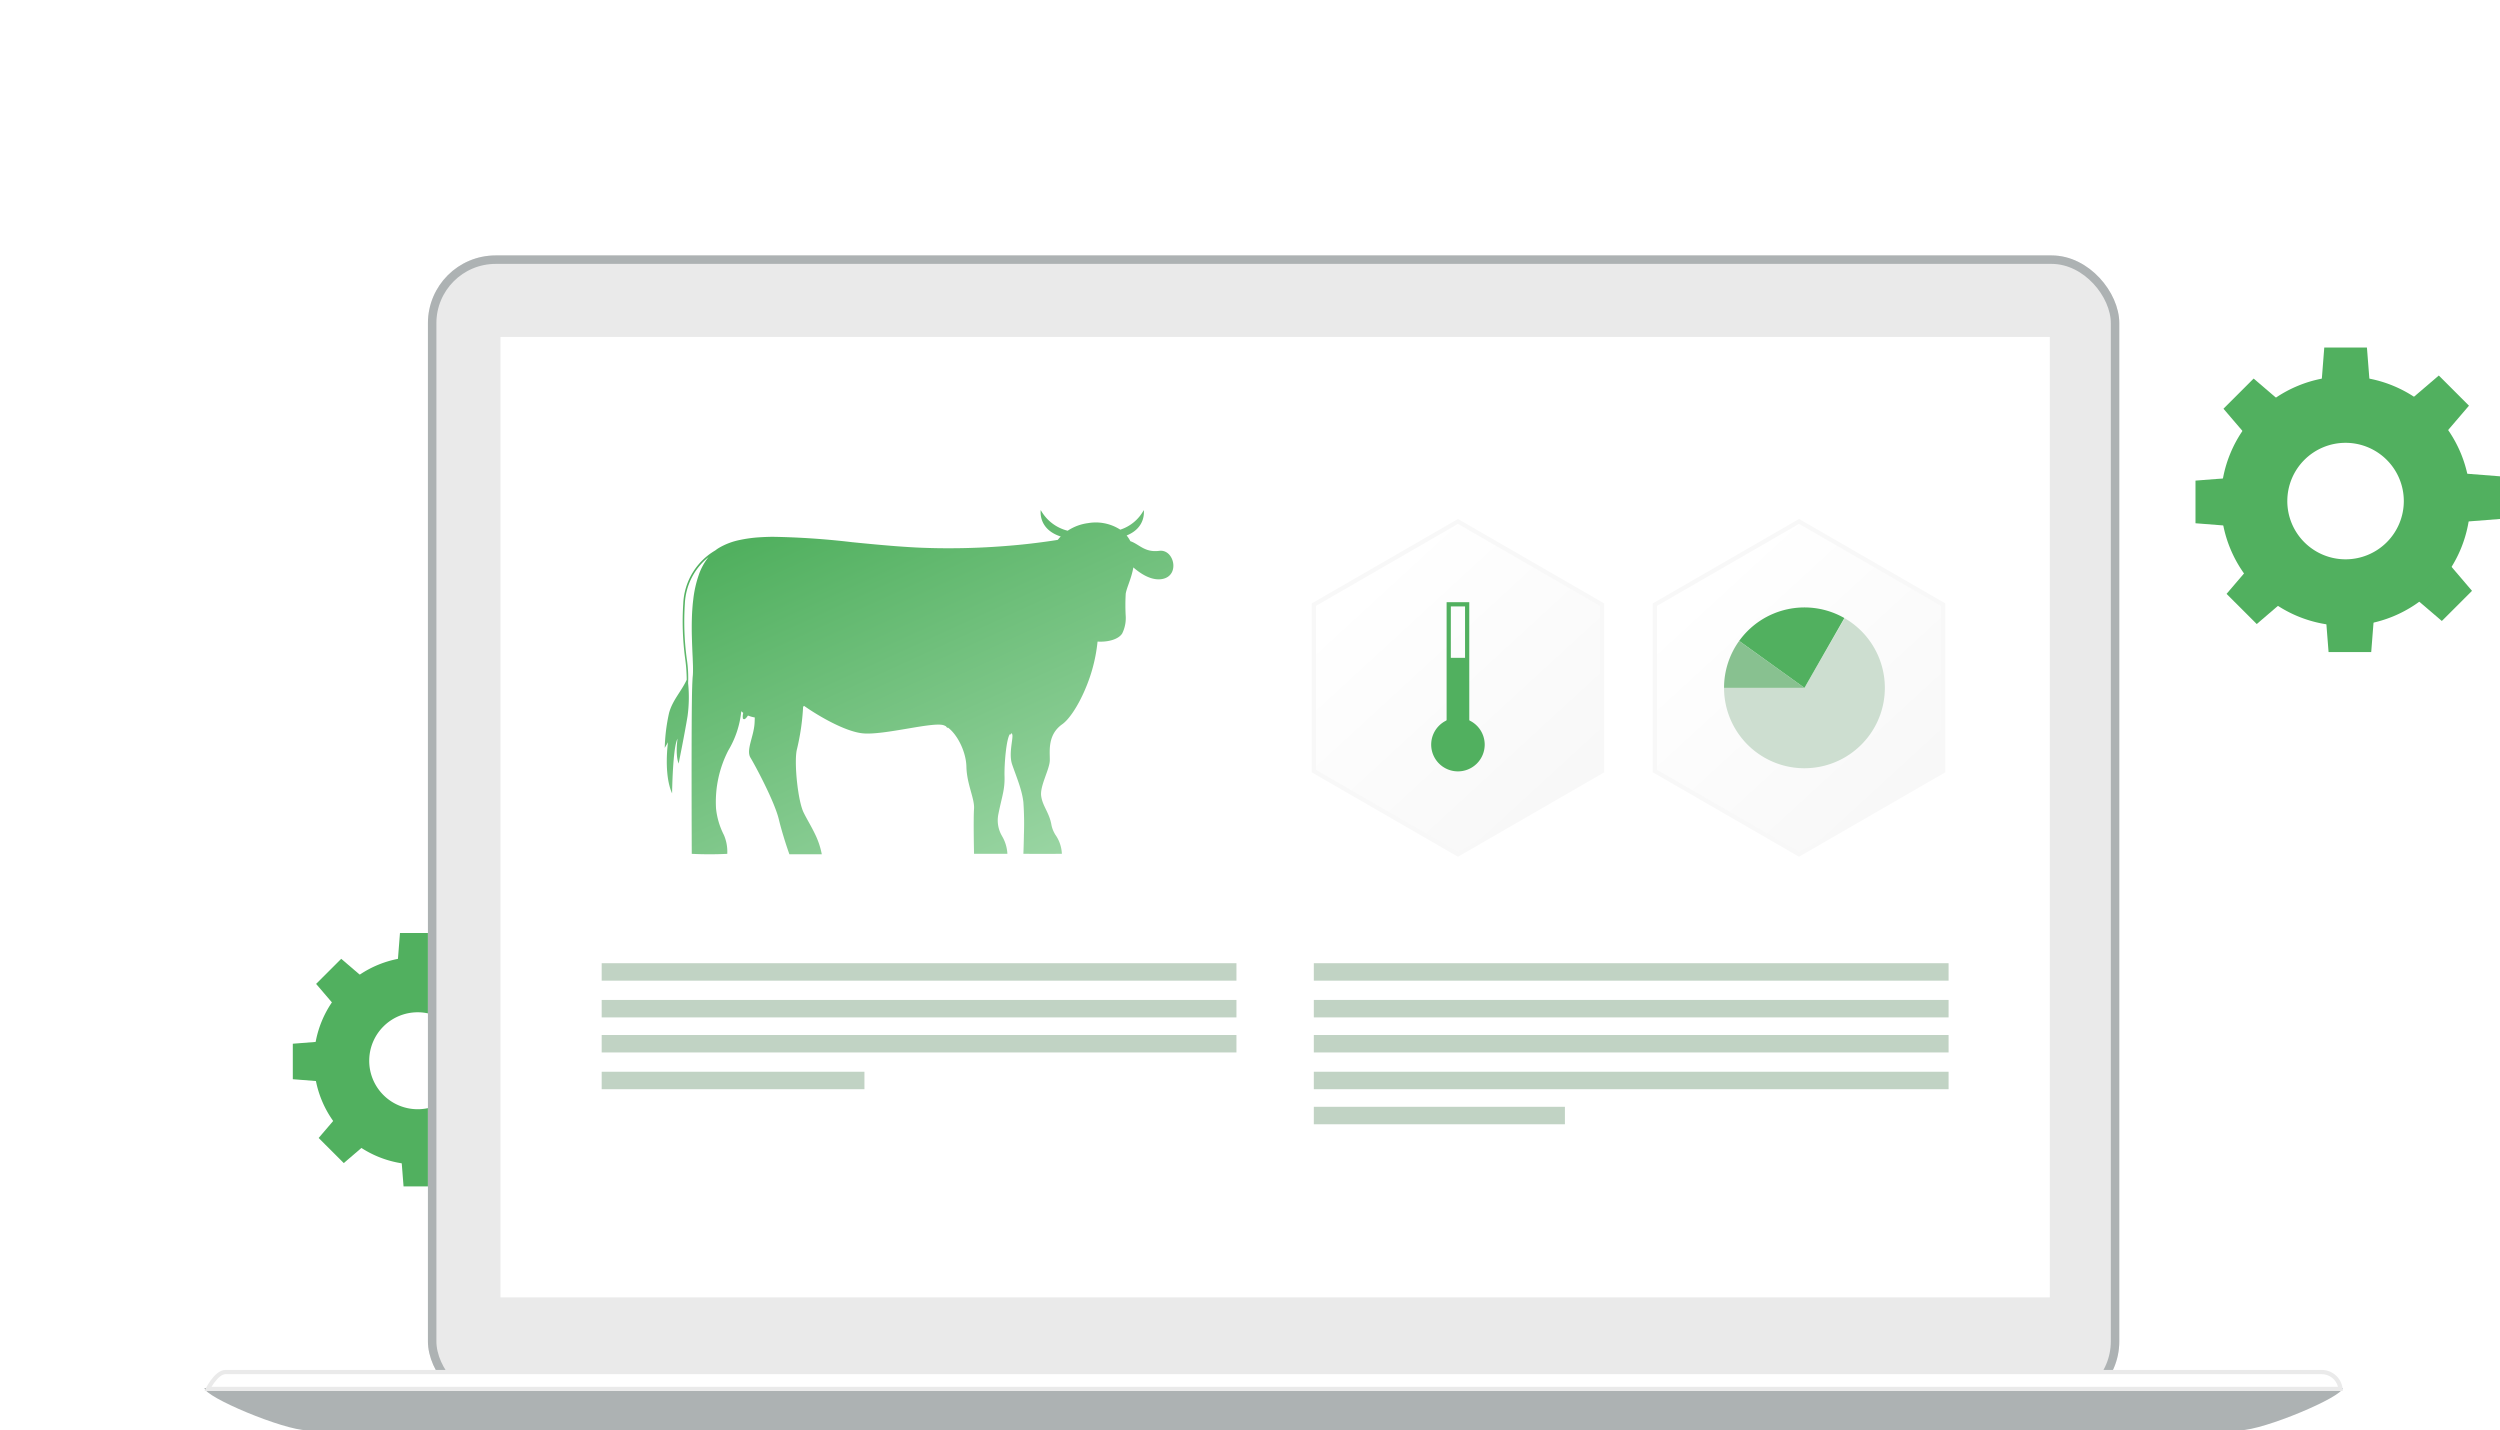 <svg xmlns="http://www.w3.org/2000/svg" xmlns:xlink="http://www.w3.org/1999/xlink" width="590.401" height="337.771" viewBox="0 0 590.401 337.771">
  <defs>
    <linearGradient id="linear-gradient" x1="0.5" x2="0.5" y2="1" gradientUnits="objectBoundingBox">
      <stop offset="0" stop-color="#fff"/>
      <stop offset="1" stop-color="#fff" stop-opacity="0.702"/>
    </linearGradient>
    <filter id="Path_8630" x="0" y="0" width="199.294" height="158.109" filterUnits="userSpaceOnUse">
      <feOffset dy="10" input="SourceAlpha"/>
      <feGaussianBlur stdDeviation="12.5" result="blur"/>
      <feFlood flood-color="#51b05f" flood-opacity="0.2"/>
      <feComposite operator="in" in2="blur"/>
      <feComposite in="SourceGraphic"/>
    </filter>
    <linearGradient id="linear-gradient-2" x1="0.5" x2="0.5" y2="1" gradientUnits="objectBoundingBox">
      <stop offset="0" stop-color="#fff"/>
      <stop offset="1" stop-color="#fff" stop-opacity="0.722"/>
    </linearGradient>
    <filter id="Path_8631" x="438.199" y="192.955" width="143.551" height="120.836" filterUnits="userSpaceOnUse">
      <feOffset dy="10" input="SourceAlpha"/>
      <feGaussianBlur stdDeviation="12.5" result="blur-2"/>
      <feFlood flood-color="#52a359" flood-opacity="0.4"/>
      <feComposite operator="in" in2="blur-2"/>
      <feComposite in="SourceGraphic"/>
    </filter>
    <linearGradient id="linear-gradient-3" x1="0.245" y1="0.128" x2="0.818" y2="0.847" gradientUnits="objectBoundingBox">
      <stop offset="0" stop-color="#fff"/>
      <stop offset="1" stop-color="#f8f8f8"/>
    </linearGradient>
    <linearGradient id="linear-gradient-5" x1="0.162" y1="0.098" x2="0.778" y2="1" gradientUnits="objectBoundingBox">
      <stop offset="0" stop-color="#51b05f"/>
      <stop offset="1" stop-color="#9ad5a3"/>
    </linearGradient>
  </defs>
  <g id="img_Custom_Agriculture_Software_Solutions" data-name="img_Custom Agriculture Software Solutions" transform="translate(-1001.334 -4511.328)">
    <g transform="matrix(1, 0, 0, 1, 1001.33, 4511.33)" filter="url(#Path_8630)">
      <path id="Path_8630-2" data-name="Path 8630" d="M-7152.053-19826.6h80.711s18.695-1.484,20.919-21.814-19.139-25.959-19.139-25.959,2.077-28.338-23.887-34.422-33.828,20.174-33.828,20.174-10.978-7.418-19.139-.889-5.638,15.137-5.638,15.137-22.722,2.928-22.5,24.293S-7152.053-19826.6-7152.053-19826.6Z" transform="translate(7212.05 19937.21)" fill="url(#linear-gradient)"/>
    </g>
    <g transform="matrix(1, 0, 0, 1, 1001.33, 4511.33)" filter="url(#Path_8631)">
      <path id="Path_8631-2" data-name="Path 8631" d="M-7118.414-19863.877h-44.514a13.019,13.019,0,0,1-11.537-12.031c-1.228-11.209,10.555-14.316,10.555-14.316s-1.145-15.631,13.174-18.984,18.657,11.127,18.657,11.127,6.054-4.092,10.555-.492a8.157,8.157,0,0,1,3.11,8.35s12.532,1.613,12.409,13.4S-7118.414-19863.877-7118.414-19863.877Z" transform="translate(7650.25 20130.17)" fill="url(#linear-gradient-2)"/>
    </g>
    <g id="Group_4372" data-name="Group 4372" transform="translate(1519.822 4593.402)">
      <path id="Path_7338" data-name="Path 7338" d="M580.4,126.234a29.455,29.455,0,1,0,29.455-29.455A29.459,29.459,0,0,0,580.4,126.234Zm15.69,0a13.756,13.756,0,1,1,13.756,13.756A13.755,13.755,0,0,1,596.088,126.234Z" transform="translate(-574.405 -89.975)" fill="#51b05f"/>
      <path id="Path_7339" data-name="Path 7339" d="M605.01,97.764h11.33l-.628-8.024H605.638Z" transform="translate(-575.225 -89.74)" fill="#51b05f"/>
      <path id="Path_7340" data-name="Path 7340" d="M627.309,101.81l8.014,8,5.23-6.11-7.125-7.124Z" transform="translate(-575.967 -89.968)" fill="#51b05f"/>
      <path id="Path_7341" data-name="Path 7341" d="M640.289,120.551v11.33l8.024-.628V121.179Z" transform="translate(-576.399 -90.766)" fill="#51b05f"/>
      <path id="Path_7342" data-name="Path 7342" d="M636.073,142.85l-8.014,8.014,6.11,5.22,7.125-7.115Z" transform="translate(-575.992 -91.509)" fill="#51b05f"/>
      <path id="Path_7343" data-name="Path 7343" d="M617.389,155.83h-11.33l.628,8.024H616.76Z" transform="translate(-575.26 -91.941)" fill="#51b05f"/>
      <path id="Path_7344" data-name="Path 7344" d="M595.023,151.6l-8.014-8-5.22,6.11,7.125,7.125Z" transform="translate(-574.452 -91.534)" fill="#51b05f"/>
      <path id="Path_7345" data-name="Path 7345" d="M582.223,132.93V121.6l-8.024.628V132.3Z" transform="translate(-574.199 -90.801)" fill="#51b05f"/>
      <path id="Path_7346" data-name="Path 7346" d="M586.269,110.564l8-8.014-6.11-5.23-7.125,7.124Z" transform="translate(-574.427 -89.993)" fill="#51b05f"/>
    </g>
    <g id="Group_4373" data-name="Group 4373" transform="translate(1070.483 4731.66)">
      <path id="Path_7338-2" data-name="Path 7338" d="M580.4,121.292a24.513,24.513,0,1,0,24.513-24.512A24.516,24.516,0,0,0,580.4,121.292Zm13.057,0A11.448,11.448,0,1,1,604.9,132.74,11.447,11.447,0,0,1,593.455,121.292Z" transform="translate(-575.411 -91.116)" fill="#51b05f"/>
      <path id="Path_7339-2" data-name="Path 7339" d="M605.01,96.417h9.429l-.523-6.677h-8.383Z" transform="translate(-580.223 -89.74)" fill="#51b05f"/>
      <path id="Path_7340-2" data-name="Path 7340" d="M627.309,100.932l6.669,6.661,4.352-5.084L632.4,96.58Z" transform="translate(-584.583 -91.077)" fill="#51b05f"/>
      <path id="Path_7341-2" data-name="Path 7341" d="M640.289,120.551v9.429l6.677-.523v-8.383Z" transform="translate(-587.12 -95.764)" fill="#51b05f"/>
      <path id="Path_7342-2" data-name="Path 7342" d="M634.728,142.85l-6.669,6.669,5.084,4.344,5.929-5.921Z" transform="translate(-584.729 -100.124)" fill="#51b05f"/>
      <path id="Path_7343-2" data-name="Path 7343" d="M615.488,155.83h-9.429l.523,6.677h8.383Z" transform="translate(-580.428 -102.662)" fill="#51b05f"/>
      <path id="Path_7344-2" data-name="Path 7344" d="M592.8,150.261l-6.669-6.661-4.344,5.084,5.929,5.929Z" transform="translate(-575.683 -100.27)" fill="#51b05f"/>
      <path id="Path_7345-2" data-name="Path 7345" d="M580.876,131.029V121.6l-6.677.523v8.383Z" transform="translate(-574.199 -95.969)" fill="#51b05f"/>
      <path id="Path_7346-2" data-name="Path 7346" d="M585.391,108.342l6.661-6.669-5.084-4.352-5.929,5.929Z" transform="translate(-575.536 -91.222)" fill="#51b05f"/>
    </g>
    <g id="Прямокутник_1" data-name="Прямокутник 1" transform="translate(1102.394 4571.649)" fill="#eaeaea" stroke="#adb2b3" stroke-width="2">
      <rect width="399.432" height="272.447" rx="16" stroke="none"/>
      <rect x="1" y="1" width="397.432" height="270.447" rx="15" fill="none"/>
    </g>
    <g id="Прямокутник_2" data-name="Прямокутник 2" transform="translate(1119.522 4590.908)">
      <rect id="Прямокутник_2-2" data-name="Прямокутник 2" width="365.898" height="226.808" transform="translate(0 0)" fill="#fff"/>
      <g id="Group_4778" data-name="Group 4778" transform="translate(23.904 40.881)">
        <path id="Path_8598" data-name="Path 8598" d="M239.279,440.669V401.363L205.239,381.71,171.2,401.363v39.306l34.039,19.653Z" transform="translate(-3.021 -379.028)" stroke="#f8f8f8" stroke-width="1" fill="url(#linear-gradient-3)"/>
        <path id="Path_8657" data-name="Path 8657" d="M239.279,440.669V401.363L205.239,381.71,171.2,401.363v39.306l34.039,19.653Z" transform="translate(77.528 -379.036)" stroke="#f8f8f8" stroke-width="1" fill="url(#linear-gradient-3)"/>
        <path id="Path_8603" data-name="Path 8603" d="M503.341,524.456s-1.089,7.523.964,12.081c0,0,.133-10.859,1.29-12.919,0,0-.578,3.713.252,5.878,0,0,1.445-7.1,2.112-11.214a33.056,33.056,0,0,0,.133-7.767,29.861,29.861,0,0,0-.319-5.759,65.715,65.715,0,0,1-.452-13.067,14.944,14.944,0,0,1,5.581-10.955,14.061,14.061,0,0,0-2.32,4.277,26.7,26.7,0,0,0-1.275,5.707c-.037.289-.067.578-.1.86-.06.578-.1,1.156-.141,1.742-.022.289-.037.578-.052.867-.037.867-.059,1.735-.067,2.587v.852q0,.845.022,1.668c.008.274.015.549.022.815.03,1.075.074,2.1.112,3.068.022.482.044.942.067,1.386.007.23.015.46.022.674.037.838.059,1.6.052,2.246,0,.17,0,.326-.007.474-.008.3-.022.578-.045.815-.015.141-.03.3-.045.474-.022.356-.044.8-.066,1.319-.015.259-.022.534-.03.83-.237,7.279-.1,39.416-.1,39.416a82.806,82.806,0,0,0,8.383,0,9.922,9.922,0,0,0-.845-4.566,1.212,1.212,0,0,1-.119.089.639.639,0,0,0,.111-.089,17.674,17.674,0,0,1-1.8-6.152,26.565,26.565,0,0,1,2.905-13.712,22.193,22.193,0,0,0,3.054-9.25c.274.252.467.4.467.4a3.128,3.128,0,0,0-.089,1.3.349.349,0,0,0,.363.178c.348-.067.838-.86.838-.86a7.731,7.731,0,0,0,1.616.459c-.015.511-.03.964-.052,1.342-.193,3.209-2.06,6.359-.964,8.16s5.655,10.288,6.685,14.527c.222.934.474,1.86.726,2.735.882,3.09,1.779,5.544,1.779,5.544h7.649a18.85,18.85,0,0,0-1.6-4.773c-.9-1.875-1.942-3.55-2.705-5.114-1.349-2.764-2.253-11.7-1.608-14.72a54.948,54.948,0,0,0,1.5-10.228c.074-.074.155-.141.222-.215,3.676,2.58,9.813,6.071,13.83,6.486,5.055.511,16.714-2.831,19.2-1.89a3.508,3.508,0,0,1,.482.23c.111.133.215.274.326.393l.119-.111c2.194,1.586,4.306,5.655,4.388,9.258.081,4.113,1.972,7.545,1.8,9.939-.081,1.1-.089,3.439-.074,5.625v.008c.022,2.587.074,5,.074,5h7.879a9.155,9.155,0,0,0-1.3-4.24v-.008a7.29,7.29,0,0,1-.837-5.092c.86-4.292,1.542-5.752,1.46-8.924-.082-2.846.4-8.724,1.237-9.962l.134.089q.1-.145.2-.311c.133,0,.215.1.259.259l.007.126h.022c.133,1.141-.9,4.536-.06,6.974,1.03,3,2.313,5.915,2.654,8.917a72.613,72.613,0,0,1,.134,7.338c-.008.222-.015.437-.015.652-.044,2.32-.119,4.173-.119,4.173s4.069.066,9.087,0a8.393,8.393,0,0,0-1.557-4.521q-.144-.245-.267-.489a6.463,6.463,0,0,1-.66-1.927c-.518-2.832-2.06-4.284-2.4-6.686s2.016-6.337,2.038-8.479-.578-6,2.935-8.487c1.631-1.156,3.7-4.247,5.373-8.153v-.008a37.977,37.977,0,0,0,2.965-11.362c2.6.163,4.988-.578,5.825-1.92a8.174,8.174,0,0,0,.83-4.025v-.008a46.035,46.035,0,0,1,0-5.381c.259-1.49,1.356-3.6,1.8-6.181,1.623,1.423,4.336,3.284,6.96,2.713,4.114-.9,2.639-7.071-.83-6.626s-4.7-1.542-6.826-2.275V477a7.547,7.547,0,0,0-.89-1.371c4.721-1.9,4.047-6,4.047-6a9.673,9.673,0,0,1-5.551,4.625,10.674,10.674,0,0,0-7.62-1.542,11.272,11.272,0,0,0-4.8,1.794,10.018,10.018,0,0,1-6.36-4.877s-.734,4.484,4.722,6.241c-.111.119-.23.23-.334.348-.126.148-.245.3-.363.445l-.141.022c-.341.059-.711.119-1.119.178-1.09.163-2.409.348-3.921.534-1.994.252-4.329.5-6.937.7-4.018.326-8.694.556-13.809.549-.852,0-1.72-.008-2.594-.022s-1.764-.037-2.661-.067q-1.1-.033-2.2-.089c-1.468-.074-2.95-.171-4.433-.282-.734-.052-1.475-.111-2.216-.178-2.053-.163-4.091-.363-6.122-.556-.63-.059-1.253-.126-1.875-.185-.133-.015-.267-.03-.393-.037a184.388,184.388,0,0,0-19-1.29q-1.69.023-3.269.133a31.889,31.889,0,0,0-4.4.615,15.885,15.885,0,0,0-5.077,1.957c-.252.163-.489.333-.719.511a15.3,15.3,0,0,0-7.56,12.5A65.833,65.833,0,0,0,507.4,504.8a37.349,37.349,0,0,1,.356,4.907c-1.289,2.787-3.306,4.751-4.158,7.8a42.538,42.538,0,0,0-1.03,8.294Z" transform="translate(-487.675 -469.63)" fill="url(#linear-gradient-5)"/>
        <g id="Group_4777" data-name="Group 4777" transform="translate(265.059 22.992)">
          <path id="Path_8640" data-name="Path 8640" d="M28.482,20.163A18.988,18.988,0,1,1,0,36.607H18.988Z" transform="translate(0 -17.619)" fill="#cdded0"/>
          <path id="Path_8641" data-name="Path 8641" d="M0,73.782A18.987,18.987,0,0,1,3.565,62.706L18.988,73.782Z" transform="translate(0 -54.795)" fill="#88c190"/>
          <path id="Path_8642" data-name="Path 8642" d="M28.291,7.906a18.988,18.988,0,0,1,24.845-5.4L43.71,18.987Z" transform="translate(-24.72 0)" fill="#51b05f"/>
        </g>
        <path id="Path_8643" data-name="Path 8643" d="M278.576,563.208a6.318,6.318,0,1,1-6.318-6.318A6.317,6.317,0,0,1,278.576,563.208Z" transform="translate(-70.041 -507.818)" fill="#51b05f"/>
        <path id="Path_8644" data-name="Path 8644" d="M289.232,467.4H284.88V434.26h4.352Z" transform="translate(-84.84 -412.007)" fill="none" stroke="#51b05f" stroke-width="1"/>
        <path id="Path_8645" data-name="Path 8645" d="M289.232,511.381H284.88V492.05h4.352Z" transform="translate(-84.84 -457.158)" fill="#51b05f"/>
        <path id="Path_8647" data-name="Path 8647" d="M150.879,4.54H.971V.42H150.879Z" transform="translate(-0.971 106.591)" fill="#c1d3c4"/>
        <path id="Path_8648" data-name="Path 8648" d="M150.879,37.013H.971V32.89H150.879Z" transform="translate(-0.971 82.798)" fill="#c1d3c4"/>
        <path id="Path_8649" data-name="Path 8649" d="M150.879,68H.971V63.88H150.879Z" transform="translate(-0.971 60.088)" fill="#c1d3c4"/>
        <path id="Path_8650" data-name="Path 8650" d="M63.026,100.473H.971V96.35H63.026Z" transform="translate(-0.971 36.294)" fill="#c1d3c4"/>
        <path id="Path_8652" data-name="Path 8652" d="M150.879,4.54H.971V.42H150.879Z" transform="translate(167.208 106.59)" fill="#c1d3c4"/>
        <path id="Path_8653" data-name="Path 8653" d="M150.879,37.013H.971V32.89H150.879Z" transform="translate(167.208 82.796)" fill="#c1d3c4"/>
        <path id="Path_8654" data-name="Path 8654" d="M150.879,68H.971V63.88H150.879Z" transform="translate(167.208 60.086)" fill="#c1d3c4"/>
        <path id="Path_8655" data-name="Path 8655" d="M150.879,100.473H.971V96.35H150.879Z" transform="translate(167.208 36.293)" fill="#c1d3c4"/>
        <path id="Path_8656" data-name="Path 8656" d="M60.271,131.463H.971V127.34h59.3Z" transform="translate(167.208 13.583)" fill="#c1d3c4"/>
      </g>
    </g>
    <path id="Прямокутник_4" data-name="Прямокутник 4" d="M98,411.6s504.978-.043,504.978,0c0,2.113-18.735,9.985-24.25,9.985H122.25c-5.515,0-24.25-7.85-24.25-9.985Z" transform="translate(951.622 4427.516)" fill="#adb2b3"/>
    <g id="Прямокутник_3" data-name="Прямокутник 3" transform="translate(951.622 4427.693)" fill="#fff">
      <path d="M 602.45 411.636 L 98.805 411.636 C 99.625 410.104 101.29 407.656 102.98 407.656 L 597.998 407.656 C 600.299 407.656 602.201 409.4 602.45 411.636 Z" stroke="none"/>
      <path d="M 102.98 408.156 C 102.206 408.156 101.25 408.885 100.287 410.208 C 100.057 410.523 99.85 410.841 99.671 411.136 L 601.851 411.136 C 601.406 409.424 599.847 408.156 597.998 408.156 L 102.98 408.156 M 102.98 407.156 L 597.998 407.156 C 600.748 407.156 602.978 409.386 602.978 412.136 L 98 412.136 C 98 412.136 100.23 407.156 102.98 407.156 Z" stroke="none" fill="#eaeaea"/>
    </g>
  </g>
</svg>
